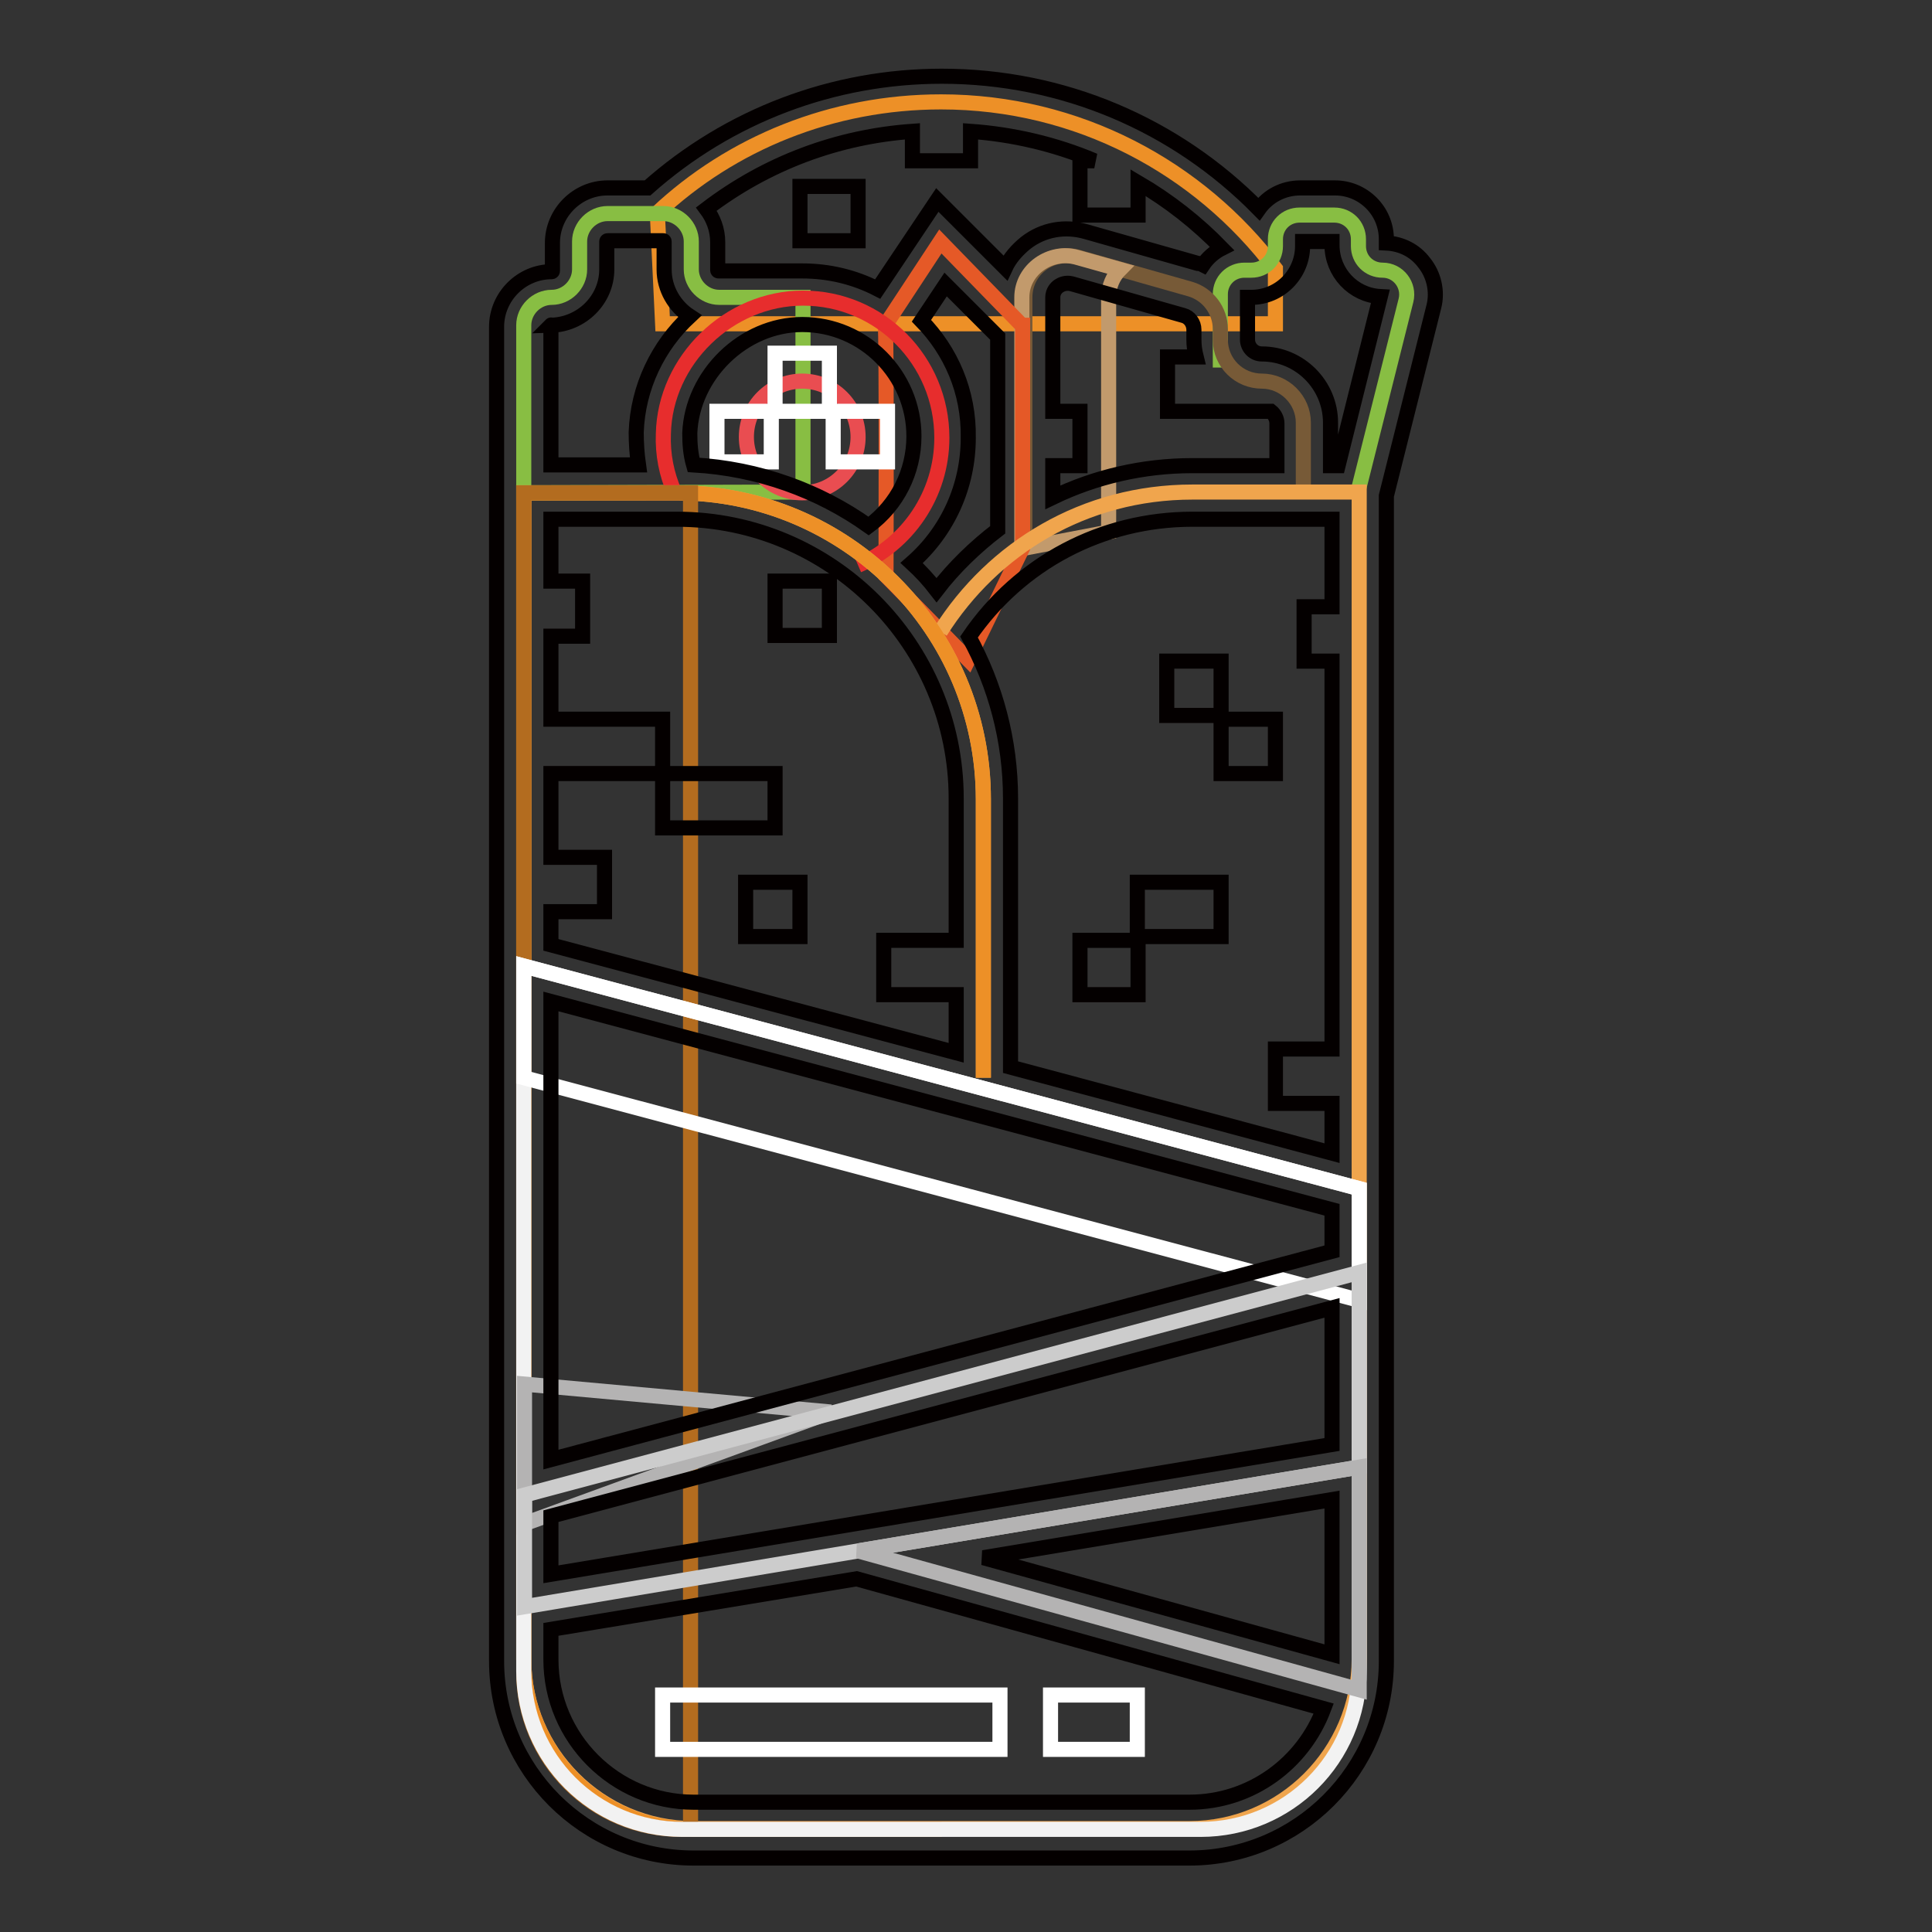 <?xml version="1.0" encoding="utf-8"?>
<!-- Svg Vector Icons : http://www.onlinewebfonts.com/icon -->
<!DOCTYPE svg PUBLIC "-//W3C//DTD SVG 1.1//EN" "http://www.w3.org/Graphics/SVG/1.1/DTD/svg11.dtd">
<svg version="1.1" xmlns="http://www.w3.org/2000/svg" xmlns:xlink="http://www.w3.org/1999/xlink" x="0px" y="0px" viewBox="0 0 256 256" enable-background="new 0 0 256 256" xml:space="preserve">
<rect x="0" y="0" width="256" height="256" fill="#333333" stroke="none"/>
<g> <path stroke-width="2" fill-opacity="0" stroke="#ed9027"  d="M169,35.6c-10.1-13.4-26.2-22.1-44.3-22.1c-14.5,0-27.8,5.5-37.6,14.7l0.7,14.7H169L169,35.6L169,35.6z"/> <path stroke-width="2" fill-opacity="0" stroke="#88be43"  d="M161.7,48.7V39c0-1.8,1.4-3.2,3.2-3.2h0.9c1.8,0,3.2-1.4,3.2-3.2v-0.9c0-1.8,1.4-3.2,3.2-3.2h4.6 c1.8,0,3.2,1.4,3.2,3.2v0.9c0,1.8,1.4,3.2,3.2,3.2c2.1,0,3.6,2,3.1,4l-6.4,25.5"/> <path stroke-width="2" fill-opacity="0" stroke="#775a37"  d="M135.8,72.6V39.4c0-3.7,3.5-6.3,7.1-5.3l14.8,4.2c2.4,0.7,4,2.9,4,5.3V45c0,3.1,2.5,5.5,5.5,5.5 s5.5,2.5,5.5,5.5v9.2"/> <path stroke-width="2" fill-opacity="0" stroke="#c29a6c"  d="M146.9,39.4c0-1.5,0.6-2.8,1.5-3.7l-5.7-1.6c-3.5-1-7.3,1.6-7.3,5.3v33.3l11.5-2.2V39.4z"/> <path stroke-width="2" fill-opacity="0" stroke="#88be43"  d="M69.4,65.3V43.1c0-2,1.7-3.7,3.7-3.7c0,0,0,0,0,0c2,0,3.7-1.7,3.7-3.7c0,0,0,0,0,0v-3.7 c0-2,1.7-3.7,3.7-3.7c0,0,0,0,0,0h7.4c2,0,3.7,1.7,3.7,3.7v0v3.7c0,2,1.7,3.7,3.7,3.7c0,0,0,0,0,0h11.1v25.8L69.4,65.3L69.4,65.3z" /> <path stroke-width="2" fill-opacity="0" stroke="#e55927"  d="M135.4,43.1l-10.8-11.1l-7.3,11.1c0.2,0.5,0.1,33.2,0.1,33.2l10.9,11.1l7.2-14.8V43.1z"/> <path stroke-width="2" fill-opacity="0" stroke="#e72d2d"  d="M89.4,65.3c-1.1-2.5-1.6-5.1-1.5-7.8c0.2-9.8,8.7-18,18.5-18c10.2,0,18.4,8.3,18.4,18.5 c0,7.6-4.6,14.1-11.1,16.9"/> <path stroke-width="2" fill-opacity="0" stroke="#e94d51"  d="M98.9,57.9c0,4.1,3.3,7.4,7.4,7.4c4.1,0,7.4-3.3,7.4-7.4l0,0c0-4.1-3.3-7.4-7.4-7.4 C102.2,50.5,98.9,53.8,98.9,57.9z"/> <path stroke-width="2" fill-opacity="0" stroke="#f0a54d"  d="M124.6,83.7c7-11.1,19.1-18.5,33.4-18.5h22.1v154.6c0,12.4-10.1,22.5-22.5,22.5H91.9 c-12.4,0-22.5-10.1-22.5-22.5V65.3h20.3c22.4,0,40.6,18.2,40.6,40.6v36.9"/> <path stroke-width="2" fill-opacity="0" stroke="#ed9027"  d="M124.8,242.4H91.9c-12.4,0-22.5-10.1-22.5-22.5V65.3h20.3c22.4,0,40.6,18.2,40.6,40.6v36.9"/> <path stroke-width="2" fill-opacity="0" stroke="#b36c1f"  d="M91.6,242.4h-1.4c-11.5,0-20.8-9.3-20.8-20.8V65.3h22.1V242.4L91.6,242.4z"/> <path stroke-width="2" fill-opacity="0" stroke="#f2f2f2"  d="M159.1,242.4H90.4c-11.6,0-21-9.4-21-21V128l110.7,29.5v63.9C180.1,233,170.7,242.4,159.1,242.4 L159.1,242.4z"/> <path stroke-width="2" fill-opacity="0" stroke="#b4b3b3"  d="M69.5,183.4l40.6,3.7l-40.6,14.8V183.4z"/> <path stroke-width="2" fill-opacity="0" stroke="#ffffff"  d="M180.1,172.3L69.4,142.8V128l110.7,29.5V172.3z"/> <path stroke-width="2" fill-opacity="0" stroke="#cccccc"  d="M180.1,168.6L69.5,198.1v14.8l110.6-18.5V168.6z"/> <path stroke-width="2" fill-opacity="0" stroke="#b4b3b3"  d="M180.1,194.4v29.5l-66.4-18.4L180.1,194.4z"/> <path stroke-width="2" fill-opacity="0" stroke="#ffffff"  d="M102.7,46.8h7.2v7.7h-7.2V46.8z M110.4,54.5h7.2v6.7h-7.2V54.5z M95,54.5h7.2v6.7H95V54.5z"/> <path stroke-width="2" fill-opacity="0" stroke="#040000"  d="M154.6,87.6h7.2v7.2h-7.2V87.6z M161.8,95.3h7.2v7.2h-7.2V95.3z M150.7,116.9h11.1v7.2h-11.1V116.9z  M143.1,124.6h7.7v7.2h-7.7V124.6z M87.8,102.5h14.9v7.2H87.8V102.5z M102.7,77h7.2v7.2h-7.2V77z M98.8,116.9h7.2v7.2h-7.2V116.9z  M106,24.7h7.7v7.2H106V24.7z"/> <path stroke-width="2" fill-opacity="0" stroke="#040000"  d="M188.7,34.8c-1.2-1.6-3-2.5-5-2.6v-0.5c0-3.8-3.1-6.8-6.8-6.8h-4.6c-2.3,0-4.3,1.1-5.5,2.8 c-11-11.2-26-17.6-42-17.6c-14.4,0-28.2,5.2-39,14.8h-5.3c-4,0-7.3,3.3-7.3,7.3v3.7c0,0,0,0.1-0.1,0.1l0,0c-4,0-7.3,3.3-7.3,7.3 v176.8c0,14.4,11.7,26.1,26.1,26.1h65.7c14.4,0,26.1-11.7,26.1-26.1V65.7l6.3-25.1C190.5,38.6,190,36.4,188.7,34.8L188.7,34.8z  M120.9,17.4v3.9h7.7v-3.9c5.6,0.4,11.2,1.7,16.4,3.9h-1.9v7.2h7.7v-4.3c4.1,2.4,7.8,5.3,11.1,8.7c-1,0.5-1.9,1.3-2.5,2.2 c-0.2-0.1-0.4-0.2-0.7-0.2l-14.8-4.2c-2.8-0.8-5.7-0.3-8,1.5c-1.1,0.9-2.1,2-2.7,3.3l-9-9l-7.9,11.8c-3.1-1.6-6.5-2.4-10-2.4H95.2 c0,0-0.1,0-0.1-0.1v-3.7c0-1.7-0.6-3.2-1.5-4.4C101.6,21.6,111,18.1,120.9,17.4z M130.3,206.4l46.2-7.7v20.5L130.3,206.4z  M73,200.9l103.5-27.6v18.1L73,208.6V200.9z M176.5,80.4h-3.7v7.2h3.7v51.4H169v7.2h7.5v6.6l-42.6-11.4v-35.6c0-7.7-2-15-5.5-21.4 c6.7-9.8,17.6-15.6,29.6-15.6h18.5V80.4L176.5,80.4L176.5,80.4z M122.1,42.5l3.2-4.8l6.9,6.9v25.6c-3,2.3-5.8,5-8.1,8 c-1-1.3-2.1-2.5-3.3-3.6c4.8-4.2,7.5-10.2,7.5-16.6C128.4,51.9,126,46.5,122.1,42.5L122.1,42.5z M169.1,61.7H158 c-6.6,0-12.9,1.5-18.5,4.2v-4.2h3.6v-7.2h-3.6V39.4c0-0.8,0.5-1.3,0.8-1.5c0.3-0.2,0.9-0.5,1.7-0.3l14.8,4.2c0.8,0.2,1.4,1,1.4,1.9 V45c0,0.8,0.1,1.5,0.3,2.3h-3.8v7.2h13.7c0.5,0.4,0.8,1,0.8,1.6V61.7L169.1,61.7L169.1,61.7z M106.3,43L106.3,43 c8.2,0,14.8,6.7,14.8,14.8c0,4.7-2.2,9.1-6,11.9c-6.6-4.7-14.6-7.6-23.2-8.1c-0.4-1.4-0.5-2.8-0.5-4.2C91.7,49.7,98.5,43,106.3,43z  M73,43.1C73,43.1,73.1,43,73,43.1c4.1-0.1,7.4-3.4,7.4-7.4v-3.7c0,0,0-0.1,0.1-0.1h7.4c0,0,0.1,0,0.1,0.1v3.7 c0,2.6,1.4,4.9,3.4,6.2c-4.2,3.9-6.9,9.4-7.1,15.4c0,1.4,0.1,2.9,0.3,4.3H73L73,43.1L73,43.1z M73,120.8h7.1v-7.2H73v-11.1h14.8 v-7.2H73V84.3h4.2V77H73v-8.2h16.7c20.4,0,37,16.6,37,37v18.8h-9.6v7.2h9.6v7.7L73,125.2V120.8z M176.5,160.3v5.5L73,193.4v-60.7 L176.5,160.3z M157.6,238.8H91.9c-10.4,0-18.9-8.5-18.9-18.9v-4l40.5-6.7l61.9,17.2C172.7,233.6,165.8,238.8,157.6,238.8 L157.6,238.8z M177.3,61.7h-1V56c0-5-4.1-9.1-9.1-9.1c-1.1,0-1.9-0.9-1.9-1.9v-5.6h0.5c3.8,0,6.8-3.1,6.8-6.8V32h3.9v0.5 c0,3.6,2.8,6.6,6.4,6.8L177.3,61.7L177.3,61.7z"/> <path stroke-width="2" fill-opacity="0" stroke="#ffffff"  d="M87.8,224.6h44.7v7.2H87.8V224.6z M139.2,224.6h11.5v7.2h-11.5V224.6z"/></g>
</svg>